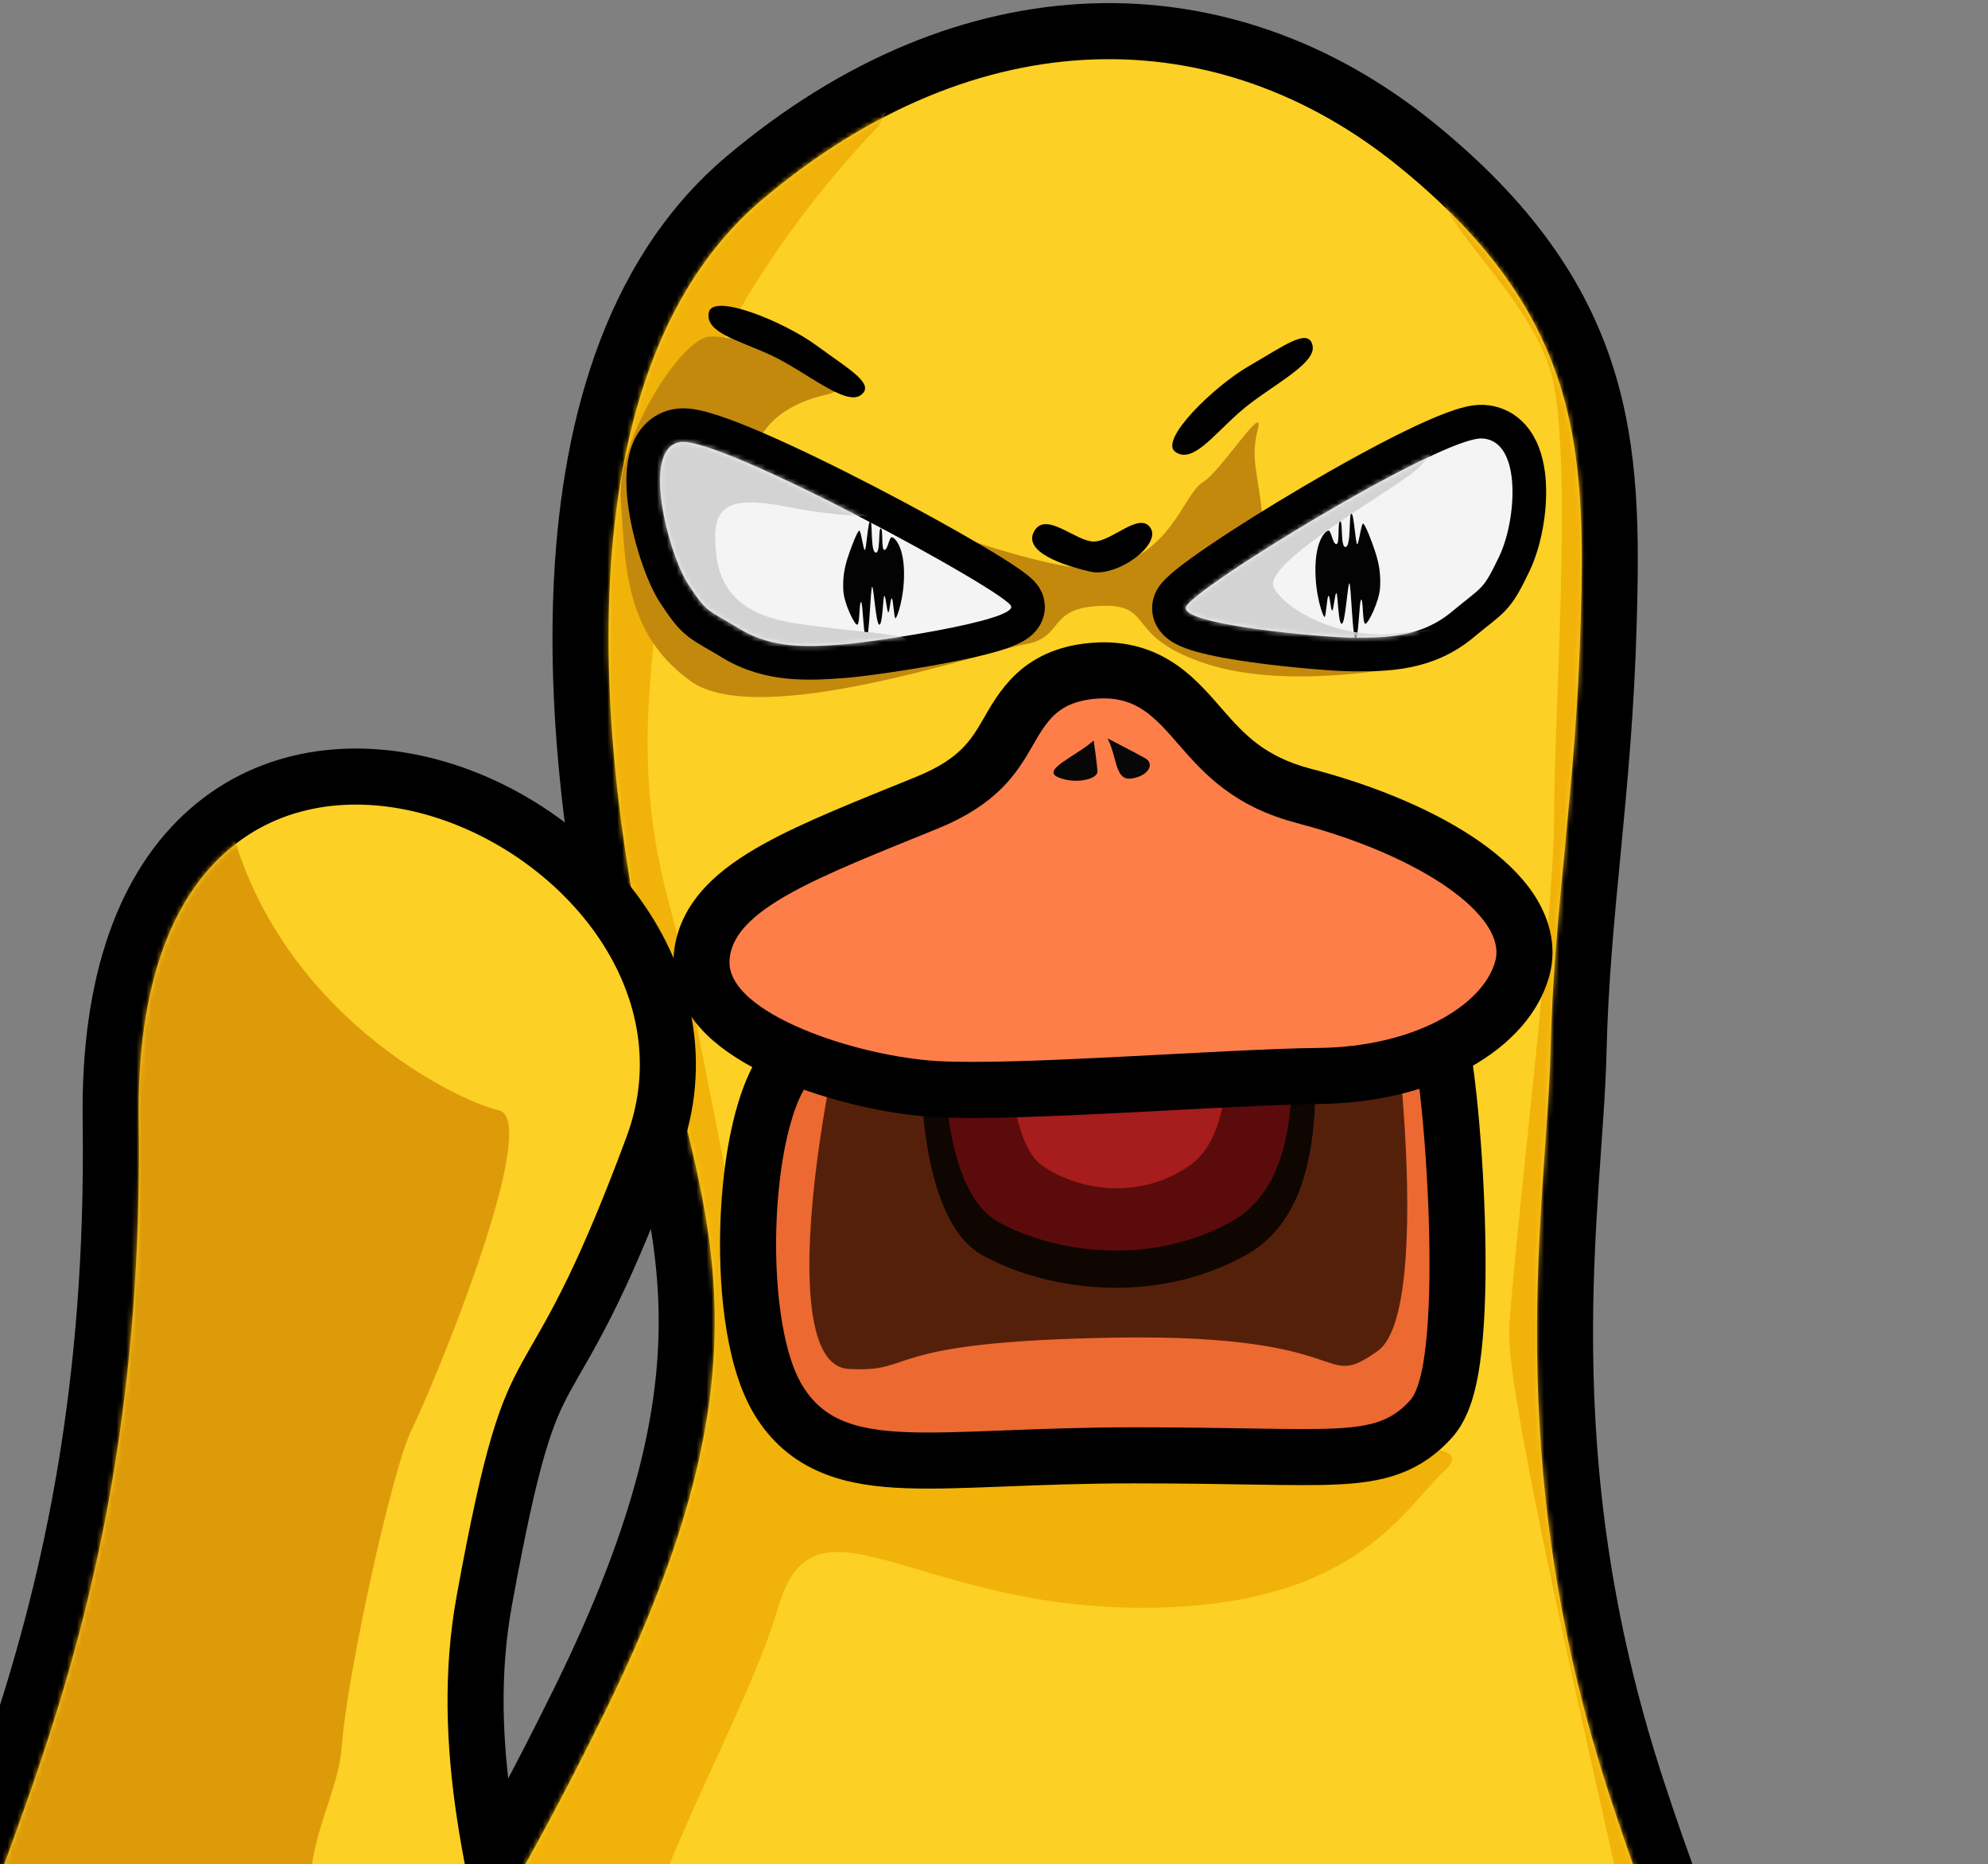<svg width="401" height="376" viewBox="0 0 401 376" fill="none" xmlns="http://www.w3.org/2000/svg">
<rect x="0" y="0" width="401" height="376" fill="#808080" stroke="none"/>
<path d="M220.323 6.341C243.884 5.498 266.432 13.542 285.736 29.214C304.763 44.661 314.915 59.74 320.013 75.8C325.042 91.641 324.98 107.975 324.499 125.303C324.01 142.884 322.639 157.435 321.319 171.161C319.997 184.911 318.735 197.764 318.398 212.243C317.695 242.484 308 292.906 330.064 360.478C352.214 428.312 365.36 432.494 392.112 473.651C405.549 494.324 420.088 524.539 430.517 556.602C440.921 588.586 447.435 623.013 444.279 651.948C442.59 667.427 434.086 682.451 422.614 696.104C411.084 709.825 396.152 722.643 380.778 733.745C365.382 744.863 349.386 754.375 335.603 761.452C321.979 768.448 310.052 773.307 302.902 774.787C293.511 776.731 290.691 784.044 285.513 794.984C283.129 800.022 280.15 805.796 275.24 810.21C270.098 814.833 263.297 817.589 254.027 817.589C244.901 817.589 237.805 815.097 232.326 810.868C226.939 806.711 223.547 801.209 221.175 795.904C218.843 790.688 217.288 785.127 215.981 781.011C215.296 778.854 214.688 777.106 214.058 775.708C213.411 774.273 212.906 773.592 212.613 773.307C206.99 767.844 198.512 767.712 189.529 773.905C189.459 773.954 189.116 774.22 188.689 775.275C188.251 776.357 187.889 777.853 187.551 779.896C186.958 783.493 186.426 789.51 185.124 794.477C183.736 799.767 181.145 805.578 175.42 809.454C169.712 813.319 161.964 814.536 151.851 813.092C141.873 811.667 134.951 808.928 129.902 805.027C124.831 801.11 122.186 796.418 120.149 792.324C118.016 788.038 116.724 784.912 114.258 781.979C112.006 779.298 108.592 776.654 102.176 774.647C93.875 772.051 84.233 766.126 74.376 758.344C64.421 750.485 53.873 740.431 43.742 729.158C23.547 706.689 4.567 678.88 -4.686 653.256C-14.194 626.925 -11.01 589.571 -2.278 554.519C6.497 519.295 21.232 484.983 36.193 464.322C65.45 423.92 82.871 412.105 116.969 342.774C133.89 308.37 138.832 284.756 138.502 264.759C138.167 244.454 132.481 227.642 127.053 205.613C121.69 183.844 116.03 151.435 117.27 119.655C118.502 88.076 126.609 55.785 150.164 35.895C172.681 16.88 196.781 7.183 220.323 6.341Z" fill="#FCD025" stroke="black" stroke-width="11.308"/>
<mask id="mask0_19938_274" style="mask-type:alpha" maskUnits="userSpaceOnUse" x="-5" y="11" width="445" height="801">
<path d="M282.172 33.604C318.846 63.378 319.812 90.401 318.846 125.145C317.881 159.89 313.43 182.677 312.745 212.112C312.061 241.547 302.232 293.46 324.689 362.233C347.145 431.005 361.098 436.313 387.371 476.733C413.644 517.153 444.721 595.758 438.658 651.335C432.595 706.912 327.179 763.989 301.756 769.251C276.332 774.512 286.147 811.935 254.026 811.935C221.906 811.935 224.798 777.261 216.552 769.251C208.307 761.241 196.625 762.144 186.319 769.251C176.012 776.358 190.076 812.838 152.649 807.494C115.223 802.15 133.168 778.415 103.863 769.251C74.559 760.086 18.468 700.729 0.631 651.335C-17.206 601.942 11.959 507.428 40.772 467.639C69.585 427.849 87.662 415.173 122.042 345.27C156.422 275.366 143.13 247.233 132.542 204.26C121.955 161.288 110.38 76.889 153.81 40.215C197.241 3.54 245.497 3.83 282.172 33.604Z" fill="#FCD025"/>
</mask>
<g mask="url(#mask0_19938_274)">
<path d="M134.877 102.479C137.895 72.292 162.548 40.596 177.138 25.502C182.678 16.099 192.095 -2.707 185.446 -2.707C177.135 -2.707 -47.141 8.264 -91.702 102.479C-136.263 196.693 -112.922 445.387 -112.922 511.168C-112.922 576.948 1.664 816.729 20.762 837.949C39.859 859.169 449.397 835.827 472.738 816.729C496.08 797.632 532.153 642.729 510.933 574.826C489.714 506.924 381.403 87.385 380.9 81.348C380.397 75.31 298.389 25.502 291.345 33.552C284.302 41.602 309.961 58.708 313.482 77.826C317.004 96.944 313.482 143.734 313.482 164.865C313.482 185.996 304.929 254.419 304.426 268.506C303.923 282.594 322.538 361.583 326.06 378.185C329.582 394.788 337.488 417.371 327.928 424.918C318.369 432.465 302.247 472.826 303.198 492.801C304.149 512.776 322.221 566.042 327.928 595.422C333.636 624.802 338.391 665.915 317.466 683.988C296.54 702.06 293.686 703.011 266.186 711.572C238.685 720.133 142.108 706.816 114.865 691.597C87.621 676.378 58.835 622.829 74.151 595.422C89.466 568.015 120.098 541.414 124.934 522.068C129.771 502.722 127.352 446.296 124.934 418.889C122.516 391.482 149.719 349.21 156.95 324.276C164.181 299.341 183.671 323.618 228.366 324.276C273.062 324.933 283.034 304.387 291.345 296.669C299.657 288.952 272.122 293.536 266.186 293.536C260.249 293.536 165.261 287.599 156.95 273.351C148.638 259.103 142.702 211.015 134.877 181.925C127.052 152.835 131.858 132.665 134.877 102.479Z" fill="#F1B209"/>
</g>
<path d="M226.757 201.438C241.006 200.5 255.145 200.023 265.974 200.273C271.357 200.397 276.11 200.705 279.707 201.271C281.478 201.55 283.228 201.93 284.712 202.498C285.455 202.782 286.332 203.188 287.16 203.79C287.968 204.376 289.074 205.401 289.692 207.02C290.285 208.573 290.743 210.834 291.122 213.154C291.526 215.626 291.916 218.662 292.271 222.046C292.983 228.818 293.572 237.163 293.842 245.508C294.111 253.829 294.066 262.292 293.477 269.257C293.183 272.728 292.741 275.978 292.085 278.714C291.486 281.209 290.51 284.195 288.584 286.303C286.285 288.818 283.724 290.709 280.376 291.943C277.196 293.116 273.602 293.582 269.44 293.777C261.385 294.155 248.687 293.548 228.82 293.548C218.779 293.548 210.135 293.884 202.604 294.178C195.145 294.469 188.593 294.729 183.029 294.532C177.481 294.336 172.389 293.68 167.966 291.853C163.344 289.945 159.711 286.868 156.99 282.363C154.302 277.912 152.722 271.787 151.842 265.52C150.943 259.115 150.699 251.981 151.035 245.116C151.37 238.266 152.291 231.488 153.813 225.825C154.575 222.994 155.52 220.314 156.691 217.996C157.834 215.736 159.37 213.46 161.488 211.832L161.743 211.643C163.036 210.718 164.599 210.078 165.946 209.609C167.511 209.065 169.36 208.562 171.389 208.092C175.454 207.149 180.606 206.256 186.392 205.434C197.985 203.789 212.497 202.377 226.757 201.438Z" fill="#EC6932" stroke="black" stroke-width="11.308"/>
<path d="M171.156 276.118C153.245 275.097 170.652 193.865 176.173 186.495C181.693 179.126 275.109 180.937 277.885 186.495C280.661 192.054 289.818 264.178 277.885 272.512C265.952 280.846 274.328 269.044 225.35 269.803C176.372 270.562 185.485 276.935 171.156 276.118Z" fill="#55200A"/>
<path d="M198.058 253.126C185.802 246.244 184.577 217.658 186.415 200.718H264.855C264.242 210.07 270.371 242.539 251.374 253.126C232.376 263.714 210.315 260.008 198.058 253.126Z" fill="#0F0501"/>
<path d="M201.331 246.461C190.534 240.454 189.455 215.503 191.074 200.718H260.171C259.631 208.881 265.03 237.22 248.296 246.461C231.561 255.701 212.127 252.467 201.331 246.461Z" fill="#5B0B0B"/>
<path d="M210.327 235.192C203.543 230.523 202.865 211.13 203.883 199.638H247.296C246.957 205.982 250.349 228.009 239.835 235.192C229.32 242.375 217.11 239.861 210.327 235.192Z" fill="#A71C1C"/>
<path d="M220.866 135.281C226.261 134.885 230.514 136.265 234.117 138.764C237.395 141.037 240.063 144.232 242.332 146.832C246.986 152.165 252.062 157.686 263.013 160.544C276.08 163.954 287.387 168.894 295.253 174.401C299.167 177.141 302.5 180.21 304.694 183.548C306.9 186.906 308.267 191.07 307.042 195.44C305.18 202.084 299.498 207.412 292.565 210.992C285.475 214.652 276.326 216.912 266.07 217.023C256.727 217.124 241.826 218.01 226.936 218.771C212.271 219.521 197.47 220.159 188.882 219.673C180.009 219.171 168.768 216.619 159.673 212.769C155.136 210.849 150.805 208.469 147.535 205.613C144.363 202.842 141.321 198.829 141.497 193.705C141.648 189.34 143.649 185.714 146.397 182.775C149.079 179.906 152.677 177.459 156.643 175.252C164.522 170.868 175.39 166.633 187.064 161.874C192.394 159.701 195.709 157.317 197.978 155.075C200.27 152.811 201.705 150.496 203.162 147.988C204.495 145.694 206.227 142.456 208.922 139.985C211.936 137.222 215.767 135.655 220.866 135.281Z" fill="#FD7E49" stroke="black" stroke-width="11.308"/>
<path d="M213.438 156.777C209.984 155.288 216.958 152.59 220.603 149.367C220.816 150.774 221.266 153.987 221.368 155.582C221.469 157.177 216.893 158.266 213.438 156.777Z" fill="#070707"/>
<path d="M228.301 157.025C224.879 157.566 225.392 152.889 223.423 148.952C225.165 149.842 229.125 151.891 231.032 152.965C232.939 154.038 231.723 156.484 228.301 157.025Z" fill="#070707"/>
<path d="M151.926 92.283C151.926 92.283 152.574 82.9 166.41 79.665C180.247 76.43 147.311 66.647 142.468 68.018C136.414 69.73 124.27 89.293 125.226 101.082C126.182 112.871 125.568 127.545 139.327 137.396C153.085 147.247 198.652 131.374 206.763 129.963C214.874 128.553 211.023 122.587 222.104 122.205C233.184 121.823 226.469 128.522 243.648 133.999C260.827 139.476 285.951 133.999 285.951 133.999C285.951 133.999 255.378 111.308 254.544 103.297C253.71 95.287 252.208 92.45 253.71 86.609C255.212 80.768 246.35 95.051 242.529 97.343C238.708 99.636 236.016 112.666 222.104 114.607C208.191 116.549 151.926 92.283 151.926 92.283Z" fill="#C3890C"/>
<path d="M299.194 85.057C302.582 85.256 304.966 87.173 306.395 89.661C307.739 92.001 308.293 94.883 308.44 97.633C308.734 103.132 307.465 109.515 305.498 113.631C303.827 117.125 302.805 119.095 301.215 120.787C300.447 121.604 299.603 122.3 298.681 123.037C297.73 123.797 296.62 124.66 295.098 125.933C287.807 132.026 279.643 132.056 272.679 132.015C269.666 131.997 260.912 131.334 253.05 130.241C249.121 129.695 245.254 129.021 242.371 128.224C240.968 127.836 239.564 127.357 238.474 126.734C237.941 126.43 237.238 125.956 236.683 125.237C236.062 124.434 235.54 123.179 235.899 121.707C236.09 120.922 236.498 120.341 236.703 120.067C236.957 119.729 237.246 119.416 237.52 119.142C238.07 118.591 238.776 117.986 239.562 117.359C241.148 116.095 243.317 114.539 245.851 112.82C250.934 109.373 257.681 105.141 264.638 101.047C271.591 96.955 278.812 92.966 284.84 90.019C287.848 88.548 290.616 87.308 292.933 86.445C294.092 86.013 295.189 85.656 296.179 85.413C297.12 85.182 298.182 84.997 299.194 85.057Z" fill="#F4F4F4" stroke="black" stroke-width="6.785"/>
<path d="M277.456 111.489C278.144 113.666 278.528 115.688 278.379 118.465C278.23 121.243 275.995 125.822 275.399 125.822C274.803 125.822 274.999 120.953 274.574 120.951C274.149 120.949 274.074 128.76 273.432 128.812C272.79 128.865 272.533 117.663 272.185 117.663C271.837 117.663 271.376 125.822 270.639 125.822C269.902 125.822 269.872 119.628 269.56 119.628C269.248 119.628 269.009 123.187 268.705 123.143C268.4 123.099 268.285 120.182 267.973 120.182C267.661 120.182 267.485 124.396 267.182 124.439C266.879 124.481 265.217 119.948 265.336 114.376C265.455 108.803 267.416 107.046 267.973 107.029C268.53 107.011 268.815 109.757 269.56 109.757C270.305 109.757 269.748 105.146 270.33 105.146C270.911 105.146 270.33 110.585 271.456 110.323C272.583 110.062 272.039 103.577 272.583 103.577C273.126 103.577 273.432 110.062 273.787 109.757C274.142 109.452 274.574 105.617 274.952 105.617C275.33 105.617 276.768 109.312 277.456 111.489Z" fill="#030303"/>
<path d="M136.929 85.796C135.066 86.022 133.496 86.871 132.326 88.187C131.214 89.436 130.585 90.962 130.227 92.434C129.52 95.335 129.669 98.843 130.153 102.154C130.647 105.537 131.541 109.042 132.566 112.093C133.572 115.09 134.781 117.88 135.991 119.719C137.908 122.633 139.107 124.325 140.876 125.712C141.716 126.371 142.622 126.915 143.602 127.485C144.617 128.075 145.801 128.743 147.43 129.736C155.151 134.442 163.326 133.884 170.394 133.348C173.431 133.118 182.291 131.916 190.232 130.404C194.2 129.649 198.076 128.791 200.935 127.902C202.327 127.469 203.692 126.965 204.732 126.367C205.227 126.083 205.921 125.625 206.47 124.93C207.085 124.152 207.731 122.739 207.133 121.092L207.014 120.804C206.716 120.158 206.296 119.715 206.132 119.544C205.857 119.256 205.548 118.985 205.253 118.744C204.655 118.257 203.883 117.703 203.006 117.112C201.237 115.92 198.812 114.423 195.963 112.748C190.253 109.391 182.685 105.225 174.903 101.192C167.126 97.161 159.082 93.235 152.431 90.371C149.112 88.941 146.081 87.751 143.574 86.944C142.323 86.541 141.148 86.216 140.099 86.009C139.11 85.813 137.982 85.668 136.929 85.796Z" fill="#F4F4F4" stroke="black" stroke-width="6.785"/>
<path d="M170.973 112.55C170.328 114.594 169.967 116.491 170.106 119.099C170.246 121.706 172.344 126.005 172.904 126.005C173.463 126.005 173.279 121.434 173.678 121.432C174.077 121.43 174.148 128.763 174.751 128.812C175.353 128.861 175.595 118.346 175.921 118.346C176.248 118.346 176.681 126.005 177.373 126.005C178.064 126.005 178.093 120.19 178.386 120.19C178.678 120.19 178.903 123.531 179.188 123.49C179.474 123.449 179.582 120.71 179.875 120.71C180.168 120.71 180.333 124.666 180.618 124.706C180.902 124.746 182.463 120.491 182.351 115.26C182.239 110.028 180.398 108.378 179.875 108.362C179.352 108.346 179.085 110.924 178.386 110.924C177.686 110.924 178.209 106.595 177.663 106.595C177.117 106.595 177.663 111.701 176.605 111.455C175.548 111.21 176.058 105.122 175.548 105.122C175.037 105.122 174.751 111.21 174.418 110.924C174.084 110.638 173.678 107.037 173.324 107.037C172.969 107.037 171.619 110.506 170.973 112.55Z" fill="#030303"/>
<path d="M42.092 167.377C54.733 156.349 71.228 154.626 86.302 158.548C101.33 162.459 115.606 172.1 124.709 184.915C133.885 197.833 137.976 214.299 131.693 231.248C120.5 261.437 114.481 269.787 110.1 277.824C106.127 285.113 103.194 292.637 97.685 322.867C92.421 351.751 99.913 380.59 107.843 410.372C115.632 439.628 123.932 470.025 117.93 499.845C112.16 528.511 102.573 550.701 86.267 563.402C69.616 576.371 47.386 578.414 19.022 570.117C-11.92 561.066 -22.048 532.841 -24.309 504.115C-26.575 475.338 -21.212 443.317 -18.905 423.241C-17.647 412.301 -14.194 401.167 -9.963 389.221C-5.667 377.091 -0.623 364.257 4.312 349.031C14.079 318.895 23.083 280.286 22.326 225.986C21.93 197.544 29.5 178.363 42.092 167.377Z" fill="#FCD025" stroke="black" stroke-width="11.308"/>
<path d="M232.069 106.486C234.31 109.889 225.282 116.538 219.918 115.301C214.554 114.063 206.283 111.349 208.595 107.175C210.907 103 216.845 109.129 220.532 109.229C224.219 109.328 229.828 103.083 232.069 106.486Z" fill="black"/>
<mask id="mask1_19938_274" style="mask-type:alpha" maskUnits="userSpaceOnUse" x="239" y="88" width="67" height="41">
<path d="M239.195 122.511C240.058 118.974 290.836 87.963 298.995 88.443C307.154 88.923 305.842 105.046 302.437 112.168C299.032 119.289 299.161 118.116 292.922 123.33C286.684 128.544 279.719 128.664 272.699 128.623C267.083 128.589 238.332 126.049 239.195 122.511Z" fill="#F4F4F4"/>
</mask>
<g mask="url(#mask1_19938_274)">
<path d="M256.972 118.57C254.243 113.658 281.533 98.649 285.899 94.556C290.266 90.462 288.633 90.462 288.633 90.462C276.99 95.101 252.447 105.471 247.426 109.838C241.149 115.296 232.417 127.849 233.508 134.399C234.6 140.948 258.069 137.673 261.617 137.673C264.455 137.673 284.449 130.032 294.091 126.212C292.909 126.485 288.524 127.194 280.447 127.849C270.349 128.668 259.701 123.483 256.972 118.57Z" fill="#D3D3D3"/>
</g>
<mask id="mask2_19938_274" style="mask-type:alpha" maskUnits="userSpaceOnUse" x="133" y="89" width="71" height="42">
<path d="M203.945 122.251C202.854 119.247 145.63 88.158 137.337 89.163C129.044 90.168 134.927 111.929 138.825 117.854C142.723 123.779 142.521 122.772 149.196 126.839C155.87 130.907 162.98 130.508 170.137 129.965C175.863 129.531 205.036 125.254 203.945 122.251Z" fill="#F4F4F4"/>
</mask>
<g mask="url(#mask2_19938_274)">
<path d="M186.291 102.469C185.2 100.013 160.912 80.91 144.265 79C140.808 78.364 133.295 77.472 130.893 79C127.891 80.91 118.886 110.929 118.613 119.662C118.34 128.395 142.082 135.217 144.265 136.036C146.448 136.854 178.377 131.669 182.198 129.759C186.018 127.849 174.011 127.849 160.093 125.666C146.175 123.482 144.265 115.568 144.265 108.2C144.265 100.832 149.177 100.286 160.093 102.469C171.009 104.653 187.383 104.925 186.291 102.469Z" fill="#D3D3D3"/>
</g>
<mask id="mask3_19938_274" style="mask-type:alpha" maskUnits="userSpaceOnUse" x="-20" y="162" width="150" height="408">
<path d="M126.389 229.283C104.342 288.75 103.176 261.185 92.121 321.854C81.065 382.522 123.772 442.155 112.384 498.73C100.997 555.304 75.445 580.732 20.607 564.69C-34.231 548.649 -18.009 464.947 -13.29 423.887C-8.571 382.826 29.511 335.974 27.977 225.908C26.443 115.841 148.436 169.816 126.389 229.283Z" fill="#FCD025"/>
</mask>
<g mask="url(#mask3_19938_274)">
<path d="M100.561 223.924C91.462 221.902 51.971 202.358 44.894 158.888C38.829 167.312 5.441 225.798 -9.925 263C-29.133 309.503 -44.296 480.35 -44.296 533.929C-44.296 587.508 -7.903 566.279 27.48 566.279C62.862 566.279 77.015 524.831 83.081 506.634C89.146 488.437 83.081 436.88 68.928 407.563C54.775 378.246 67.917 366.495 68.928 352.342C69.939 338.189 79.037 296.361 83.081 288.274C87.124 280.186 109.659 225.946 100.561 223.924Z" fill="#DE9B09"/>
</g>
<path d="M142.964 63.065C143.684 58.965 158.172 64.882 164.703 69.688C171.234 74.493 176.703 77.501 173.606 79.715C170.508 81.929 162.448 74.894 155.688 71.729C148.927 68.565 142.244 67.164 142.964 63.065Z" fill="black"/>
<path d="M237.104 91.166C233.646 88.791 244.936 77.844 251.98 73.801C259.025 69.758 263.995 65.948 264.763 69.738C265.531 73.528 255.827 78.058 250.19 82.998C244.553 87.938 240.561 93.542 237.104 91.166Z" fill="black"/>
</svg>
